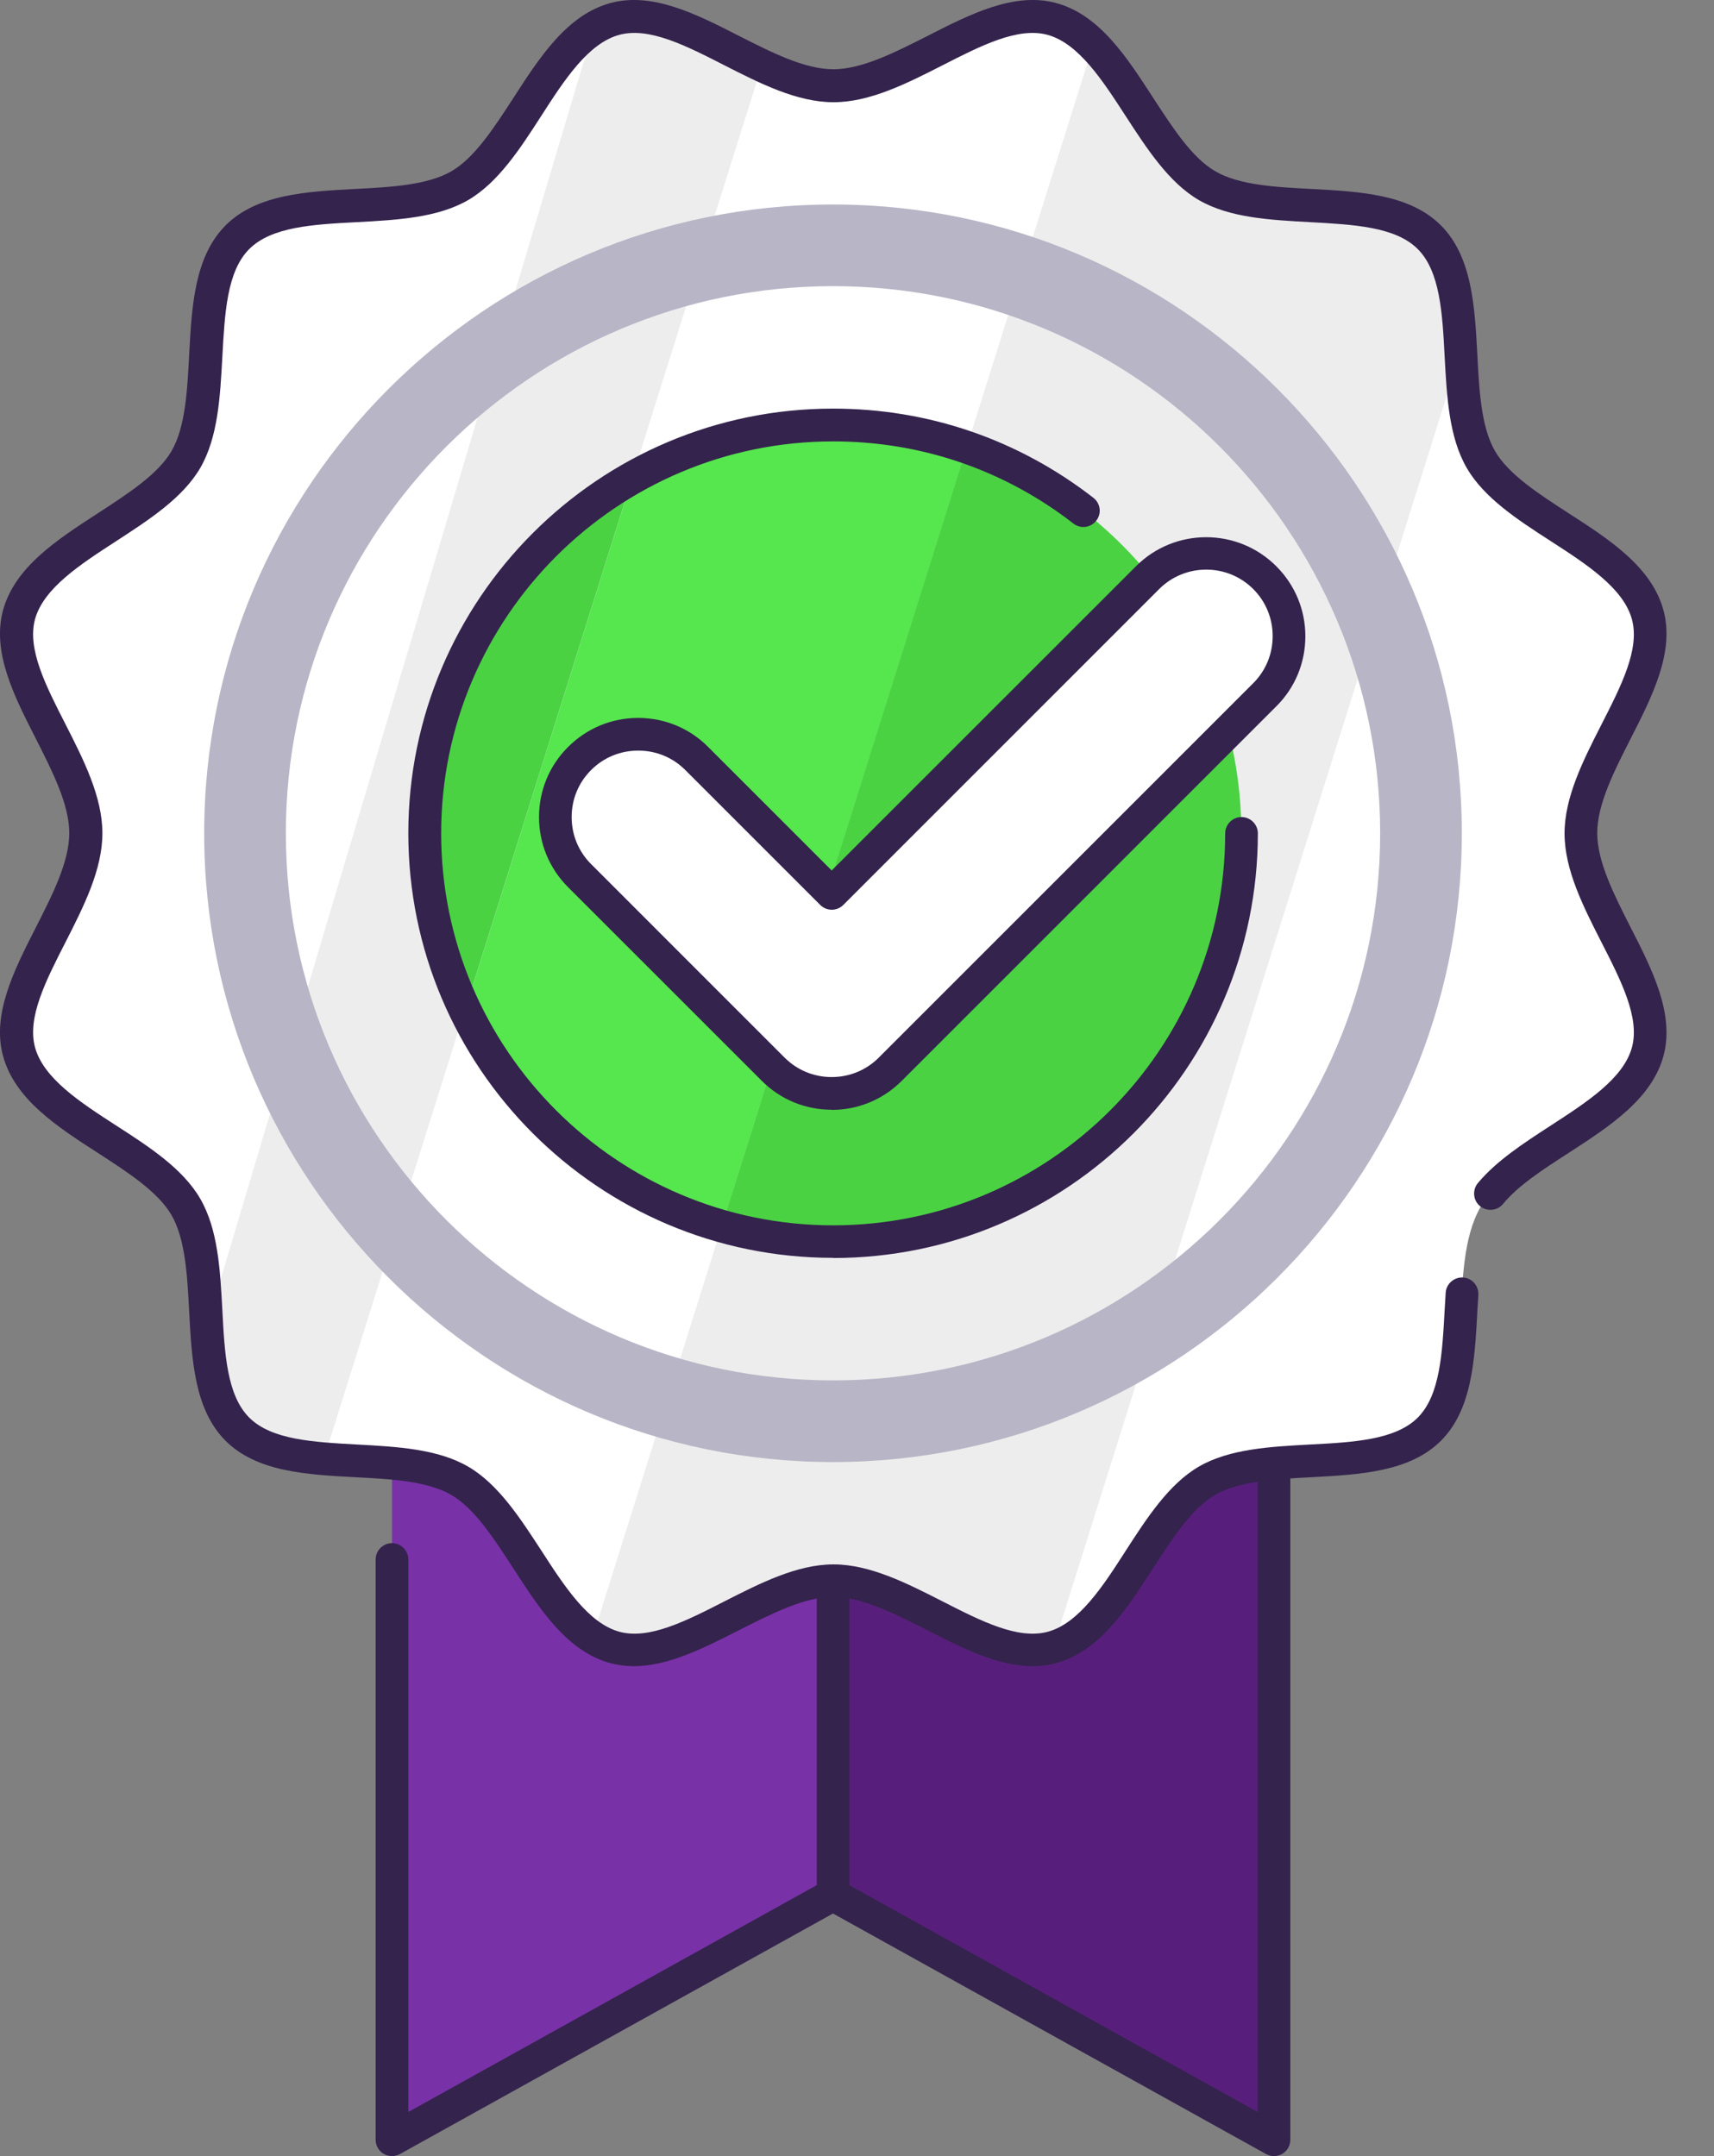<svg width="31" height="39" viewBox="0 0 31 39" fill="none" xmlns="http://www.w3.org/2000/svg">
<rect x="0" y="0" width="31" height="39" fill="#808080" stroke="none"/>
<path d="M23.042 15.662V38.704L15.066 34.273V15.662H23.042Z" fill="#571F7B"/>
<path d="M23.042 39C22.992 39 22.945 38.988 22.897 38.962L14.921 34.531C14.827 34.477 14.771 34.38 14.771 34.273V15.663C14.771 15.5 14.903 15.367 15.066 15.367H23.042C23.204 15.367 23.337 15.5 23.337 15.663V38.705C23.337 38.808 23.281 38.906 23.193 38.959C23.145 38.985 23.095 39 23.042 39ZM15.361 34.099L22.747 38.202V15.958H15.361V34.099Z" fill="#34234D"/>
<path d="M15.066 15.662V34.273L7.09 38.704V15.662H15.066Z" fill="#7931A8"/>
<path d="M7.09 39C7.037 39 6.986 38.985 6.939 38.959C6.848 38.906 6.794 38.808 6.794 38.705V28.209C6.794 28.046 6.927 27.913 7.09 27.913C7.252 27.913 7.385 28.046 7.385 28.209V38.202L14.771 34.099V15.958H7.385V25.845C7.385 26.008 7.252 26.141 7.09 26.141C6.927 26.141 6.794 26.008 6.794 25.845V15.663C6.794 15.5 6.927 15.367 7.09 15.367H15.066C15.228 15.367 15.361 15.5 15.361 15.663V34.273C15.361 34.38 15.302 34.48 15.211 34.531L7.235 38.962C7.19 38.985 7.14 39 7.09 39Z" fill="#34234D"/>
<path d="M1.548 15.071C1.548 16.359 0.021 17.83 0.34 19.018C0.668 20.247 2.736 20.755 3.359 21.83C3.991 22.92 3.403 24.964 4.289 25.851C5.176 26.737 7.217 26.149 8.31 26.781C9.385 27.404 9.893 29.472 11.122 29.8C12.31 30.116 13.781 28.589 15.069 28.589C16.357 28.589 17.828 30.116 19.016 29.8C20.244 29.472 20.753 27.404 21.828 26.781C22.918 26.149 24.962 26.737 25.849 25.851C26.735 24.964 26.147 22.923 26.779 21.83C27.402 20.755 29.467 20.247 29.798 19.018C30.114 17.83 28.587 16.359 28.587 15.071C28.587 13.783 30.114 12.312 29.798 11.124C29.47 9.895 27.402 9.387 26.779 8.312C26.147 7.222 26.735 5.178 25.849 4.292C24.962 3.405 22.921 3.993 21.828 3.361C20.753 2.738 20.244 0.673 19.016 0.342C17.828 0.026 16.357 1.553 15.069 1.553C13.781 1.553 12.31 0.026 11.122 0.342C9.893 0.67 9.385 2.738 8.31 3.361C7.22 3.993 5.176 3.405 4.289 4.292C3.403 5.178 3.991 7.219 3.359 8.312C2.736 9.387 0.671 9.895 0.34 11.124C0.021 12.312 1.548 13.783 1.548 15.071Z" fill="white"/>
<path d="M25.846 4.291C24.959 3.405 22.918 3.993 21.825 3.361C21.001 2.885 20.508 1.559 19.769 0.82L10.718 29.614C10.845 29.694 10.978 29.759 11.12 29.797C12.307 30.113 13.778 28.586 15.066 28.586C16.354 28.586 17.825 30.113 19.013 29.797C19.028 29.794 19.04 29.785 19.054 29.782L26.413 6.374C26.369 5.565 26.316 4.764 25.846 4.291Z" fill="#EDEDED"/>
<path d="M11.119 0.345C10.983 0.381 10.856 0.443 10.735 0.517L3.731 24.011C3.775 24.734 3.861 25.426 4.286 25.848C4.659 26.22 5.235 26.333 5.858 26.383L13.778 1.187C12.859 0.759 11.923 0.127 11.116 0.339L11.119 0.345Z" fill="#EDEDED"/>
<path d="M11.462 30.138C11.32 30.138 11.181 30.12 11.046 30.085C10.257 29.875 9.763 29.107 9.282 28.365C8.936 27.834 8.582 27.281 8.159 27.039C7.728 26.788 7.063 26.753 6.422 26.72C5.548 26.673 4.644 26.625 4.08 26.061C3.515 25.497 3.468 24.593 3.421 23.719C3.388 23.078 3.353 22.413 3.102 21.979C2.857 21.556 2.307 21.202 1.773 20.856C1.031 20.378 0.263 19.881 0.053 19.093C-0.148 18.339 0.257 17.544 0.65 16.773C0.945 16.192 1.253 15.589 1.253 15.069C1.253 14.549 0.945 13.949 0.65 13.364C0.257 12.596 -0.148 11.799 0.053 11.046C0.263 10.26 1.031 9.763 1.773 9.282C2.304 8.936 2.857 8.582 3.102 8.159C3.353 7.728 3.388 7.063 3.421 6.419C3.468 5.545 3.515 4.644 4.08 4.077C4.644 3.512 5.548 3.465 6.422 3.418C7.063 3.385 7.728 3.35 8.162 3.099C8.585 2.857 8.939 2.304 9.285 1.773C9.763 1.031 10.26 0.263 11.048 0.053C11.802 -0.148 12.599 0.257 13.367 0.65C13.949 0.945 14.552 1.253 15.072 1.253C15.592 1.253 16.192 0.945 16.776 0.65C17.544 0.257 18.342 -0.148 19.095 0.053C19.884 0.263 20.378 1.031 20.859 1.773C21.205 2.304 21.559 2.857 21.982 3.099C22.413 3.35 23.078 3.385 23.719 3.418C24.593 3.465 25.497 3.512 26.061 4.077C26.625 4.641 26.673 5.545 26.72 6.419C26.753 7.06 26.788 7.725 27.039 8.159C27.284 8.582 27.834 8.936 28.368 9.282C29.11 9.76 29.878 10.257 30.088 11.046C30.288 11.799 29.884 12.593 29.491 13.364C29.195 13.946 28.888 14.549 28.888 15.069C28.888 15.589 29.195 16.189 29.491 16.773C29.884 17.541 30.288 18.339 30.088 19.093C29.878 19.878 29.11 20.375 28.368 20.856C27.902 21.157 27.461 21.441 27.184 21.778C27.08 21.902 26.894 21.919 26.767 21.816C26.643 21.713 26.625 21.527 26.729 21.4C27.066 20.995 27.565 20.673 28.046 20.36C28.693 19.94 29.364 19.509 29.517 18.942C29.659 18.407 29.323 17.745 28.965 17.045C28.637 16.401 28.297 15.734 28.297 15.075C28.297 14.416 28.637 13.748 28.965 13.104C29.323 12.404 29.659 11.743 29.517 11.208C29.367 10.641 28.696 10.207 28.046 9.787C27.456 9.406 26.844 9.01 26.528 8.464C26.206 7.908 26.168 7.173 26.129 6.461C26.088 5.663 26.046 4.91 25.642 4.505C25.237 4.1 24.484 4.062 23.686 4.018C22.974 3.979 22.239 3.941 21.683 3.619C21.14 3.303 20.744 2.691 20.36 2.1C19.94 1.453 19.509 0.783 18.942 0.629C18.407 0.487 17.745 0.824 17.045 1.182C16.401 1.51 15.734 1.849 15.075 1.849C14.416 1.849 13.748 1.51 13.104 1.182C12.404 0.824 11.743 0.487 11.205 0.629C10.638 0.78 10.204 1.451 9.787 2.1C9.406 2.691 9.01 3.303 8.467 3.619C7.911 3.941 7.176 3.979 6.464 4.018C5.666 4.059 4.913 4.1 4.508 4.505C4.103 4.91 4.065 5.663 4.021 6.461C3.982 7.173 3.944 7.908 3.622 8.464C3.306 9.007 2.694 9.403 2.103 9.787C1.456 10.207 0.786 10.638 0.632 11.205C0.49 11.74 0.827 12.401 1.185 13.101C1.513 13.745 1.852 14.413 1.852 15.072C1.852 15.731 1.513 16.398 1.185 17.042C0.827 17.742 0.49 18.404 0.632 18.939C0.783 19.506 1.453 19.94 2.103 20.36C2.694 20.741 3.306 21.137 3.622 21.683C3.944 22.239 3.982 22.974 4.021 23.686C4.062 24.484 4.103 25.237 4.508 25.642C4.913 26.046 5.666 26.085 6.464 26.129C7.176 26.168 7.911 26.206 8.467 26.528C9.01 26.844 9.406 27.456 9.79 28.046C10.209 28.693 10.641 29.364 11.208 29.517C11.743 29.659 12.404 29.323 13.104 28.965C13.748 28.637 14.416 28.297 15.075 28.297C15.734 28.297 16.401 28.637 17.045 28.965C17.745 29.323 18.407 29.659 18.945 29.517C19.512 29.367 19.946 28.696 20.363 28.046C20.744 27.456 21.14 26.844 21.683 26.528C22.239 26.206 22.974 26.168 23.686 26.129C24.484 26.088 25.237 26.046 25.642 25.642C26.046 25.237 26.085 24.484 26.129 23.689L26.147 23.385C26.156 23.222 26.3 23.098 26.46 23.107C26.622 23.116 26.747 23.258 26.738 23.42L26.72 23.721C26.673 24.596 26.625 25.497 26.061 26.061C25.497 26.625 24.593 26.673 23.719 26.72C23.078 26.753 22.413 26.788 21.979 27.039C21.556 27.281 21.202 27.834 20.856 28.365C20.378 29.107 19.881 29.875 19.093 30.085C18.339 30.286 17.541 29.881 16.773 29.488C16.192 29.193 15.589 28.885 15.069 28.885C14.549 28.885 13.949 29.193 13.364 29.488C12.735 29.807 12.091 30.138 11.465 30.138H11.462Z" fill="#34234D"/>
<path d="M15.066 26.446C8.795 26.446 3.693 21.344 3.693 15.072C3.693 8.801 8.795 3.699 15.066 3.699C21.338 3.699 26.439 8.801 26.439 15.072C26.439 21.344 21.338 26.446 15.066 26.446ZM15.066 5.176C9.61 5.176 5.17 9.616 5.17 15.072C5.17 20.529 9.61 24.969 15.066 24.969C20.522 24.969 24.962 20.529 24.962 15.072C24.962 9.616 20.522 5.176 15.066 5.176Z" fill="#B8B5C6"/>
<path d="M15.066 7.686C13.749 7.686 12.511 8.034 11.439 8.64L8.411 18.276C9.321 20.161 11.007 21.599 13.057 22.178L17.486 8.093C16.727 7.83 15.914 7.686 15.069 7.686H15.066Z" fill="#56E64E"/>
<path d="M22.451 15.071C22.451 11.84 20.375 9.095 17.482 8.094L13.054 22.179C13.695 22.359 14.369 22.457 15.063 22.457C19.143 22.457 22.448 19.151 22.448 15.071H22.451Z" fill="#4AD243"/>
<path d="M7.681 15.073C7.681 16.222 7.944 17.306 8.41 18.275L11.438 8.639C9.196 9.906 7.681 12.311 7.681 15.07V15.073Z" fill="#4AD243"/>
<path d="M15.066 22.752C10.83 22.752 7.385 19.308 7.385 15.071C7.385 10.835 10.83 7.391 15.066 7.391C16.788 7.391 18.416 7.949 19.775 9.004C19.905 9.104 19.928 9.29 19.828 9.417C19.727 9.547 19.544 9.571 19.414 9.47C18.162 8.498 16.658 7.984 15.069 7.984C11.161 7.984 7.979 11.166 7.979 15.074C7.979 18.983 11.161 22.164 15.069 22.164C18.977 22.164 22.159 18.983 22.159 15.074C22.159 14.912 22.292 14.779 22.454 14.779C22.617 14.779 22.75 14.912 22.75 15.074C22.75 19.311 19.305 22.755 15.069 22.755L15.066 22.752Z" fill="#34234D"/>
<path d="M22.874 10.447C22.289 9.862 21.34 9.862 20.756 10.447L15.042 16.16L12.602 13.72C12.017 13.135 11.069 13.135 10.484 13.72C9.899 14.305 9.899 15.253 10.484 15.838L13.985 19.338C14.277 19.631 14.661 19.779 15.045 19.779C15.429 19.779 15.81 19.631 16.103 19.338L22.877 12.565C23.462 11.98 23.462 11.031 22.877 10.447H22.874Z" fill="white"/>
<path d="M15.042 20.073C14.564 20.073 14.112 19.887 13.775 19.547L10.274 16.047C9.935 15.707 9.749 15.258 9.749 14.779C9.749 14.301 9.935 13.849 10.274 13.512C10.614 13.172 11.063 12.986 11.542 12.986C12.02 12.986 12.472 13.172 12.809 13.512L15.042 15.745L20.546 10.242C21.246 9.542 22.383 9.542 23.083 10.242C23.423 10.582 23.609 11.031 23.609 11.509C23.609 11.988 23.423 12.44 23.083 12.777L16.31 19.55C15.97 19.89 15.521 20.076 15.042 20.076V20.073ZM11.542 13.577C11.22 13.577 10.918 13.701 10.691 13.929C10.463 14.156 10.339 14.457 10.339 14.779C10.339 15.101 10.463 15.403 10.691 15.63L14.191 19.131C14.419 19.358 14.72 19.482 15.042 19.482C15.364 19.482 15.666 19.358 15.893 19.131L22.667 12.357C22.894 12.13 23.018 11.828 23.018 11.506C23.018 11.184 22.894 10.883 22.667 10.655C22.197 10.186 21.435 10.186 20.965 10.655L15.252 16.369C15.137 16.484 14.951 16.484 14.835 16.369L12.395 13.929C12.168 13.701 11.867 13.577 11.545 13.577H11.542Z" fill="#34234D"/>
</svg>
